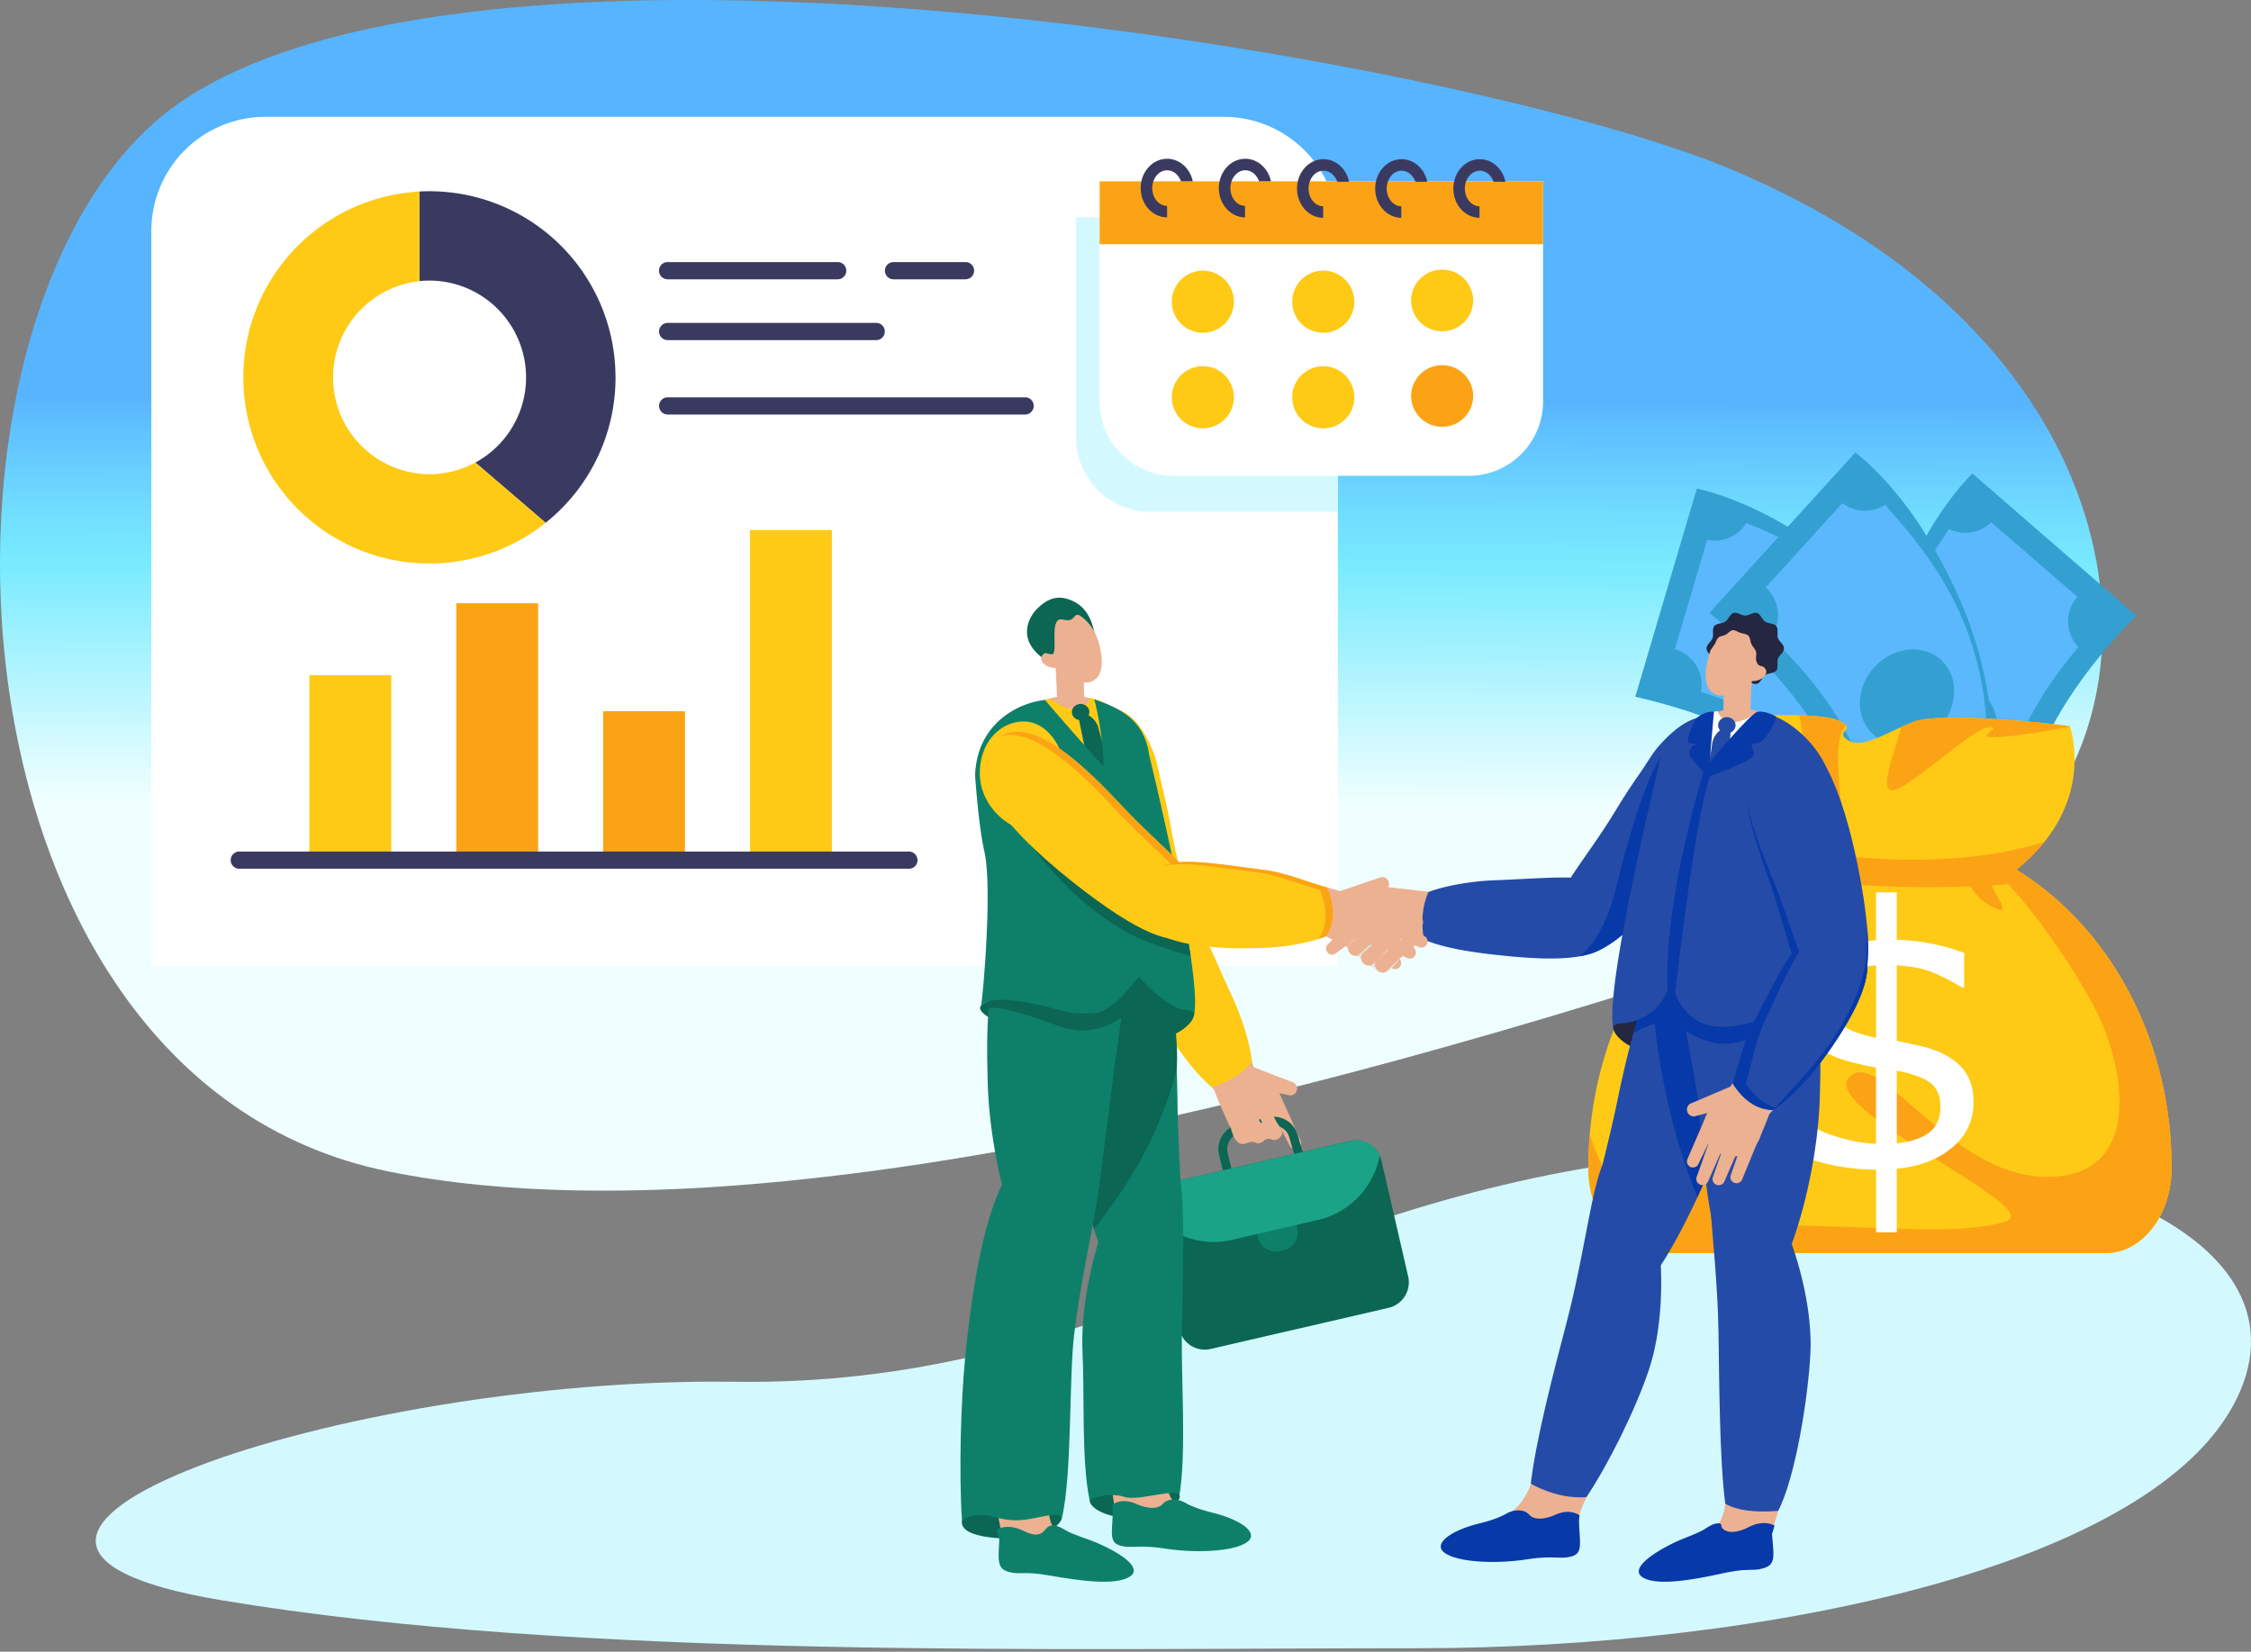 <svg width="635" height="466" fill="none" xmlns="http://www.w3.org/2000/svg"><rect width="100%" height="100%" fill="#808080" stroke="none"/><path fill-rule="evenodd" clip-rule="evenodd" d="M207.2 389.85c-110.62-1.5-245.53 44.83-144.7 61.64 100.82 16.82 237.6 13.54 337 13.54s208.64-23.31 231.52-70.52c22.4-46.23-52.28-79.39-160.1-68.18-107.83 11.22-160.1 64.92-263.73 63.52z" fill="#D3F9FF"/><path fill-rule="evenodd" clip-rule="evenodd" d="M487.74 47.53C414.14 16.84 141.87-30.93 52.24 27.9c-79.5 52.22-74.24 276 57.4 302.62 131.65 26.63 357.02-52.28 435.5-78.44 67.21-22.42 77.02-148.53-57.4-204.56z" fill="url(#paint0_linear)"/><path fill-rule="evenodd" clip-rule="evenodd" d="M556.4 133.58l46.23 40.12c-63.08 64.12-19.61 112.75-19.61 112.75-20.88-15.3-32.66-25.44-39.3-32.05-9.2-9.15-10.45-11.36-10.45-11.36-10.7-35.5-2.96-63.49 5.25-82.16 7.85-17.8 17.88-27.3 17.88-27.3z" fill="#33A0D1"/><path fill-rule="evenodd" clip-rule="evenodd" d="M549.83 149.26c-10.27 14.85-28.52 46.76-14.93 91.9 0 0-5 3.68 37.8 35.04 0 0-30.33-41.49 13.6-93.64a10.48 10.48 0 01-.32-14.1l.06-.05-24.32-21.07a10.45 10.45 0 01-11.89 1.92z" fill="#5BB8FD"/><path d="M560.8 213.14c4.52-5.21 3.37-13.6-2.56-18.75-5.94-5.14-14.4-5.09-18.92.12-4.52 5.21-3.37 13.6 2.56 18.75 5.93 5.14 14.4 5.09 18.92-.12z" fill="#33A0D1"/><path fill-rule="evenodd" clip-rule="evenodd" d="M478.67 137.85l-17.36 58.73c87.65 20 77.21 84.41 77.21 84.41 9.36-24.15 12.32-37.92 14.35-47.08 2.81-12.65 2.33-19.85 2.33-19.85-10.1-35.7-29.82-51.56-46.79-62.86-16.17-10.75-29.74-13.35-29.74-13.35z" fill="#33A0D1"/><path fill-rule="evenodd" clip-rule="evenodd" d="M492.64 147.52c16.64 6.97 46.92 20.71 59.76 66.08 0 0 3.5 9.1-10.5 53.96 0 0 3.02-52.06-62.06-72.31a10.47 10.47 0 00-7.3-12.06l-.07-.02 9.12-30.85c4.32.9 8.75-1.02 11.05-4.8z" fill="#5BB8FD"/><path d="M533.8 197.18c2.24-7.53-1.31-15.23-7.92-17.18-6.61-1.96-13.78 2.56-16 10.1-2.24 7.53 1.31 15.22 7.92 17.18 6.61 1.96 13.78-2.57 16-10.1z" fill="#33A0D1"/><path fill-rule="evenodd" clip-rule="evenodd" d="M523.4 127.65l-41.19 45.28c70.19 56.24 32.74 109.67 32.74 109.67 18.94-17.66 29.44-29.11 35.26-36.46 8.05-10.18 10.13-12.92 10.13-12.92 6.45-36.53-5.61-63-15.97-80.57-9.88-16.75-20.96-25-20.96-25z" fill="#33A0D1"/><path fill-rule="evenodd" clip-rule="evenodd" d="M531.77 142.44c11.95 13.54 35.2 39.2 27 85.64 0 0 3.04 5.16-35.77 41.35 0 0 26.23-43-23.53-89.61a10.48 10.48 0 00-1.32-14.04l-.05-.05 21.63-23.79c3.5 2.7 8.32 2.9 12.04.5z" fill="#5BB8FD"/><path d="M547.2 205.08c5.29-5.8 5.44-14.28.34-18.92-5.1-4.64-13.52-3.7-18.8 2.1-5.3 5.81-5.45 14.28-.35 18.93 5.1 4.64 13.52 3.7 18.81-2.1z" fill="#33A0D1"/><path fill-rule="evenodd" clip-rule="evenodd" d="M612.6 329.43v.25c-.02 13.2-8.35 23.85-18.52 23.85H466.6c-10.17 0-18.5-10.64-18.53-23.85v-.25c0-3.24.14-6.44.42-9.6 2.78-32.12 19.42-59.52 42.9-74.13a77.09 77.09 0 019.07-4.85 46.93 46.93 0 01-3.5-3c-9.31-8.8-15.55-21.47-15.28-35.34 0 0 14.76-1.02 25.86-.7 4.84.15 8.98.54 10.9 1.4 1.41.63 2.12 1.11 2.41 1.52 1.04 1.42-2.86 1.9.4 4.08 3.5 2.34 8.96-.94 15.16-3.72a53.47 53.47 0 013.74-1.54c7.7-2.8 40.6.7 43.76 1.4l.03.1c.48 1.42 5.27 16.88-7.2 32.45a49.58 49.58 0 01-7.95 7.86 73.35 73.35 0 015.05 3.36c23.27 16.8 38.76 46.66 38.76 80.71z" fill="#FECA16"/><path fill-rule="evenodd" clip-rule="evenodd" d="M568.79 245.38a73.35 73.35 0 015.04 3.35c-3 .35-7.08.75-12.08 1.05-14.9.89-29.86.66-44.73-.7-8.05-.71-16.64-1.8-25.61-3.39a76.78 76.78 0 019.07-4.84 46.53 46.53 0 01-3.49-3.01c2 .43 4.45.92 7.28 1.42 13.4 2.39 35.25 4.97 56.52 1.84 5.4-.78 10.75-1.98 15.96-3.6a50.82 50.82 0 01-7.96 7.88z" fill="#FCA315"/><path fill-rule="evenodd" clip-rule="evenodd" d="M612.6 329.43v.25c-.02 13.2-8.35 23.85-18.52 23.85H466.6c-10.17 0-18.5-10.64-18.53-23.85v-.25c0-3.24.14-6.44.42-9.6 3.9 13.35 10.71 20.9 19.19 20.39 11.43-.7 5.6-12.85 13.06-7.01 7.47 5.83 3.73 12.14 28.24 12.61 24.5.47 44.58 2.57 56.73-1.17 12.15-3.73-52.3-31.3-44.12-40.64 8.18-9.35 28.47 28.03 55.78 28.03 27.3 0 22.17-30.37 14-46.72-8.17-16.35-27.3-41.35-29.64-38.78-2.33 2.58 7 12.15 1.4 9.81s-8.17-7-8.17-9.57c0-1.22 7.63-2.27 15.77-3.03-.63.54-1.27 1.09-1.95 1.63a73.35 73.35 0 015.05 3.35c23.28 16.79 38.77 46.65 38.77 80.7z" fill="#FCA315"/><path fill-rule="evenodd" clip-rule="evenodd" d="M556.73 310.98c0 5.12-2 9.36-5.99 12.75-3.99 3.38-9.21 5.38-15.68 6.01v17.93h-5.83V330a61.2 61.2 0 01-12.27-1.27 47.5 47.5 0 01-9.95-3.14v-9.8h.8c1.08.73 2.2 1.4 3.36 2 1.51.83 3.08 1.55 4.7 2.16 1.96.7 3.97 1.28 6 1.76 2.41.56 4.88.89 7.35.97v-21.45c-1.32-.26-2.54-.52-3.66-.77-1.13-.24-2.16-.5-3.12-.77-5.37-1.35-9.23-3.39-11.57-6.1-2.34-2.73-3.51-6.09-3.51-10.07 0-4.88 1.92-9 5.76-12.38 3.84-3.37 9.2-5.33 16.1-5.88v-13.49h5.84v13.37c3.44.08 6.87.48 10.23 1.19 3 .59 5.95 1.43 8.8 2.53v9.71h-.69a62.38 62.38 0 00-7.74-4.03c-2.68-1.18-6.22-1.9-10.6-2.21v21.34c.97.16 2.05.38 3.21.67 1.16.28 2.16.5 3.02.67 4.91 1.06 8.71 2.87 11.4 5.44 2.69 2.56 4.03 6.08 4.04 10.53zm-27.5-18.17v-20.44c-3.53.26-6.5 1.23-8.9 2.9a7.99 7.99 0 00-3.61 6.95c0 3 .89 5.27 2.67 6.79 1.78 1.52 5.06 2.78 9.84 3.8zm18.15 19.47c0-3.1-.96-5.37-2.89-6.81-1.93-1.44-5.07-2.58-9.42-3.4v20.5c3.96-.4 7-1.4 9.12-3.02 2.13-1.62 3.2-4.04 3.2-7.28v.01z" fill="#fff"/><path fill-rule="evenodd" clip-rule="evenodd" d="M520.88 204.73l-.43.46c-6 6.23 4.43 42.05-2.8 41.12-6.53-.85-7.55-33.05-10.09-44.5 4.84.15 8.99.54 10.9 1.4 1.4.63 2.1 1.1 2.42 1.52zM583.95 205.06c-5.96 1.07-15.24 2.63-20.34 2.92-7.94.46 2.1-3.04-2.57-2.8-4.66.23-22.17 17.28-27.07 17.75-3.87.37-.04-9.44 2.44-17.84a53.47 53.47 0 013.74-1.54c7.7-2.8 40.6.7 43.76 1.4l.04.1z" fill="#FCA315"/><path fill-rule="evenodd" clip-rule="evenodd" d="M377.42 65.17v207.27H42.69V65.17A32.2 32.2 0 0174.9 32.96h270.3a32.2 32.2 0 0132.22 32.2z" fill="#fff"/><path fill-rule="evenodd" clip-rule="evenodd" d="M173.64 106.48a52.42 52.42 0 01-19.72 41.02l-19.82-17a27.32 27.32 0 00-15.77-51.2V54.03a52.5 52.5 0 0155.3 52.46z" fill="#3A3A60"/><path fill-rule="evenodd" clip-rule="evenodd" d="M121.12 133.79a27.31 27.31 0 01-2.8-54.46V54.04a52.51 52.51 0 1035.6 93.46l-19.82-17a27.21 27.21 0 01-12.98 3.29z" fill="#FECA16"/><path fill-rule="evenodd" clip-rule="evenodd" d="M289.18 116.95H188.35a2.43 2.43 0 010-4.86h100.83a2.43 2.43 0 110 4.86zM247.17 95.96h-58.82a2.43 2.43 0 110-4.86h58.82a2.43 2.43 0 110 4.86zM272.37 78.8h-20.31a2.43 2.43 0 110-4.86h20.3a2.43 2.43 0 110 4.86h.01zM236.31 78.8h-47.98a2.43 2.43 0 110-4.86h47.98a2.43 2.43 0 110 4.86z" fill="#3A3A60"/><path d="M110.38 190.5h-23.1v51.82h23.1v-51.81z" fill="#FECA16"/><path d="M151.81 170.2h-23.1v72.12h23.1V170.2zM193.25 200.66h-23.11v41.67h23.1v-41.67z" fill="#FCA315"/><path fill-rule="evenodd" clip-rule="evenodd" d="M377.42 65.17v79.24h-52.87a21 21 0 01-21.01-21.01V61.3h73.66c.15 1.29.22 2.57.22 3.87z" fill="#D3F9FF"/><path d="M234.68 149.54h-23.11v92.78h23.1v-92.78z" fill="#FECA16"/><path fill-rule="evenodd" clip-rule="evenodd" d="M256.39 245.1H67.66a2.43 2.43 0 110-4.85H256.4a2.43 2.43 0 010 4.86z" fill="#3A3A60"/><path fill-rule="evenodd" clip-rule="evenodd" d="M435.3 51.15v62.1c0 11.6-9.4 21-21 21h-83.1c-11.6 0-21.01-9.4-21.01-21v-62.1H435.3z" fill="#fff"/><path d="M435.3 51.16H310.2V68.9H435.3V51.16z" fill="#FCA315"/><path d="M338.9 93.87a8.76 8.76 0 100-17.5 8.76 8.76 0 000 17.5zM372.87 93.87a8.76 8.76 0 100-17.5 8.76 8.76 0 000 17.5zM415.58 85.18a8.76 8.76 0 10-17.51-.13 8.76 8.76 0 0017.5.13zM338.9 120.83a8.76 8.76 0 100-17.5 8.76 8.76 0 000 17.5zM372.87 120.83a8.76 8.76 0 100-17.5 8.76 8.76 0 000 17.5z" fill="#FECA16"/><path d="M415.58 112.14a8.76 8.76 0 10-17.51-.13 8.76 8.76 0 0017.5.13z" fill="#FCA315"/><path fill-rule="evenodd" clip-rule="evenodd" d="M329.25 58.1c-2.33 0-4.21-2.27-4.21-5.03 0-2.76 1.88-5.03 4.2-5.03 1.77 0 3.27 1.29 3.9 3.12h3.35c-.77-3.65-3.73-6.37-7.25-6.37-4.12 0-7.46 3.71-7.46 8.28 0 4.56 3.34 8.27 7.46 8.27V58.1zM351.22 58.1c-2.29-.06-4.13-2.29-4.13-5.03s1.88-5.03 4.2-5.03c1.77 0 3.27 1.29 3.9 3.12h3.35c-.78-3.65-3.73-6.37-7.25-6.37-4.12 0-7.46 3.71-7.46 8.28 0 4.56 3.3 8.22 7.38 8.27l.01-3.25zM373.27 58.21c-2.29-.05-4.13-2.26-4.13-5.02s1.88-5.03 4.2-5.03c1.77 0 3.27 1.3 3.9 3.12h3.35c-.78-3.65-3.73-6.37-7.26-6.37-4.1 0-7.45 3.71-7.45 8.28 0 4.56 3.3 8.23 7.38 8.27l.01-3.25zM395.32 58.21c-2.3-.05-4.13-2.26-4.13-5.02s1.88-5.03 4.2-5.03c1.77 0 3.27 1.3 3.9 3.12h3.35c-.78-3.65-3.73-6.37-7.26-6.37-4.11 0-7.45 3.71-7.45 8.28 0 4.56 3.3 8.23 7.38 8.27V58.2zM417.37 58.21c-2.3-.05-4.14-2.26-4.14-5.02s1.9-5.03 4.22-5.03c1.76 0 3.26 1.3 3.88 3.12h3.36c-.78-3.65-3.73-6.37-7.26-6.37-4.11 0-7.45 3.71-7.45 8.28 0 4.56 3.3 8.23 7.37 8.27l.02-3.25z" fill="#3A3A60"/><path fill-rule="evenodd" clip-rule="evenodd" d="M503.27 182.93c0 1.1-1.38 1.95-1.73 2.92-.34.98.2 2.52-.44 3.36-.65.83-2.26.65-3.14 1.26-.87.62-1.3 2.15-2.32 2.47-1.03.31-2.22-.75-3.3-.75-1.1 0-2.32 1.05-3.31.75-.98-.3-1.46-1.88-2.33-2.47-.86-.58-2.5-.44-3.14-1.26-.64-.83-.1-2.35-.44-3.36-.35-1-1.73-1.82-1.73-2.92 0-1.1 1.39-1.94 1.73-2.92.34-.97-.2-2.52.44-3.35.65-.84 2.27-.67 3.14-1.27.88-.6 1.3-2.15 2.33-2.46 1.02-.31 2.21.75 3.3.75 1.1 0 2.32-1.06 3.3-.75.99.3 1.47 1.88 2.33 2.46.86.59 2.5.44 3.15 1.27.64.82.09 2.34.43 3.35.36 1 1.73 1.83 1.73 2.92z" fill="#252640"/><path fill-rule="evenodd" clip-rule="evenodd" d="M475.97 244.24a213.73 213.73 0 01-7.88 9.27c-1 1.11-1.97 2.16-2.92 3.15-5.37 5.62-9.8 9.29-13.44 11.1-2 .99-3.75 1.43-5.28 1.31a5.6 5.6 0 01-2.87-1.02c-8.03-5.7-6.06-11.78-.47-20.44 3.41-5.28 8.17-11.51 12.83-19.22 2.33-3.85 4.54-7.21 6.59-10.11 1.91-2.7 3.57-5.7 5.29-7.65 8.7-9.92 15.12-10.02 20.75-6.02 7.88 5.64 3.54 19.5-12.6 39.63z" fill="#244BA8"/><path fill-rule="evenodd" clip-rule="evenodd" d="M420.75 268.01c-17.88-2.05-32.42-5-32.24-9.6.17-4.6 14.84-7.87 32.83-8.52 22.62-.82 32.72-3.74 34.22 10.1 1.12 10.34-13.55 10.47-34.8 8.02z" fill="#EBB191"/><path fill-rule="evenodd" clip-rule="evenodd" d="M455.04 289.1s6.8-6.52 16.48-4.45c9.66 2.08 13.94 5.2 21.5 3.12 7.58-2.07 19.44-3.7 22.26-.3 2.82 3.42-18.69 10.68-34.27 11.57-15.59.89-26.56-5.2-25.97-9.93z" fill="#252640"/><path d="M490 242.66a21.36 21.36 0 10.02-42.71 21.36 21.36 0 00-.02 42.71z" fill="#EBB191"/><path fill-rule="evenodd" clip-rule="evenodd" d="M496.16 286.16a37.43 37.43 0 01-.35 3.84c-.11.8-.24 1.62-.4 2.45-1.08 5.83-3.24 12.44-5.9 19.6a363.38 363.38 0 01-10.68 25.75c-6.59 14.14-13.4 25.51-18.35 27.96-23.87 11.76-9.6-29.13-4.43-54.2 1.44-7.05 3-13.9 4.73-20.06.38-1.33.76-2.63 1.15-3.9v-.04a125.64 125.64 0 011.45-4.37 68 68 0 012.41-5.9c2-4.3 4.21-7.6 6.77-9.47a8 8 0 016.76-1.55l1.09.25.83.21h.01c6.64 1.81 10.7 4.87 12.89 9a19.05 19.05 0 012.01 8.47c.04.65.04 1.3 0 1.96z" fill="#244BA8"/><path d="M488.86 284.25a16.8 16.8 0 100-33.59 16.8 16.8 0 000 33.6z" fill="#EBB191"/><path fill-rule="evenodd" clip-rule="evenodd" d="M510.05 228.81a103.77 103.77 0 00-7.25 15.66c-2.88 8.14 1.36 16.18 1.36 16.18L472.9 272.7s-8.34-32.1-4.01-54.77l41.16 10.87zM485.83 207.58l.99-23.55 7.63.32-.98 23.55-7.64-.32zM433.81 411.32c-3.26 18.24-11.56 16.65-19.16 20-4.28 1.88-9.63 3.88-6.11 6.48 3.89 2.87 11.7 2.54 20.01 1.13 8.32-1.4 10.5.51 13.87-.26 3.38-.77 2.88-3.07 2.52-8.15-.32-4.57 8.24-18.17 8.24-18.17l-19.37-1.03z" fill="#EBB191"/><path fill-rule="evenodd" clip-rule="evenodd" d="M512.36 284.71l-4 6.74c-3.17-.8-7.72-3.44-12.2-5.3a37.43 37.43 0 01-.35 3.85c-.88 6.44-3.26 13.87-6.3 22.03a349.95 349.95 0 01-10.7 25.76c-6.52-16.13-9.9-32.22-11.63-45.59-.71-5.5-1.14-10.53-1.39-14.92l-.1-1.86c2.31-7.2 4.63-14.82 4.2-17.43 7.26 1 23.28 2.48 32.57-2.05.36 1.43 1.47 3.17 1.8 3.99a65.18 65.18 0 018.1 24.78z" fill="#0739A8"/><path fill-rule="evenodd" clip-rule="evenodd" d="M384.15 269.52a8.24 8.24 0 0011.64.16c3.25-3.17 17.64-12.93 11.4-17.27-3.73-2.6-19.62 2.3-22.87 5.46a8.24 8.24 0 00-.17 11.65z" fill="#EBB191"/><path fill-rule="evenodd" clip-rule="evenodd" d="M376.86 268.96l17.36-13.13-5.94-2.67-13.62 13.2a1.69 1.69 0 00-.16 2.4c.6.69 1.65.78 2.36.2z" fill="#EBB191"/><path fill-rule="evenodd" clip-rule="evenodd" d="M384.88 253.22l11.03 3.78 10.61-4.98-20.07-2.33a1.94 1.94 0 00-2.6 2.46c.19.47.56.86 1.03 1.07zM382.4 264.67c-2.92 1.67-2.37 2.7-1.68 3.6.68.88 1.94.6 3.24 1.97 1.3 1.37 2.12 1.64 3.3 2.09 1.18.45 2.75 4.98 8.08-2.98l-12.94-4.68z" fill="#EBB191"/><path fill-rule="evenodd" clip-rule="evenodd" d="M387.8 260.49l-7.03 5.52c-1.1.87-.46 2.89 1.06 3.33.52.18 1.1.06 1.5-.28l6.67-5.96c.58-.52.55-1.5-.06-2.2-.6-.7-1.55-.88-2.15-.41zM391.53 262.49l-6.92 5.93a2.02 2.02 0 00-.06 2.9 2.05 2.05 0 002.95.18l6.4-6.48c.61-.67.58-1.7-.08-2.34-.6-.66-1.6-.75-2.29-.2z" fill="#EBB191"/><path fill-rule="evenodd" clip-rule="evenodd" d="M395.56 264.36l-6.98 5.91c-.84.73-.8 2.1.09 2.96.83.8 2.06.85 2.8.13l6.45-6.49c.6-.67.55-1.7-.1-2.3a1.67 1.67 0 00-2.26-.21z" fill="#D3E9D8"/><path fill-rule="evenodd" clip-rule="evenodd" d="M513.37 309.22c-.67 25.6-10.96 56.42-17.69 56.22-5.7-.16-11.12-5.21-14.55-32.72a350.49 350.49 0 01-1.64-17.18c-.65-9.02-2.64-17.32-3.9-24.62-1.47-8.6-1.96-15.83 1.86-21.25a15.35 15.35 0 012.96-3.13 24.01 24.01 0 016.48-3.64c16.74-6.53 23.1 4.4 25.4 18.48.36 2.19.62 4.45.8 6.73.62 7.41.44 15.05.28 21.11z" fill="#244BA8"/><path fill-rule="evenodd" clip-rule="evenodd" d="M486.68 187.5l-.44 10.63c3-.54 6.33-2.38 7.78-3.28l.28-6.54-6.52-.76-1.1-.05z" fill="#EBB191"/><path fill-rule="evenodd" clip-rule="evenodd" d="M456.57 258.7c.02 4.34-1.71 7.23-4.84 9.06-1.66.97-3.7 1.62-6.1 2.05-6.23 1.12-14.83.6-24.9-.55-7.13-.82-14.2-2.07-19.03-4.17l-.08-.44a27.04 27.04 0 01-.24-6.88 20.25 20.25 0 011.08-4.83c0-.05.03-.1.05-.16.14-.37.3-.73.46-1.1 4.08-1.62 11.7-3.07 18.5-3.32 8.8-.33 16.06-.93 21.65-.74 4.45.14 7.85.81 10.11 2.53 2.19 1.69 3.32 4.36 3.34 8.55z" fill="#244BA8"/><path fill-rule="evenodd" clip-rule="evenodd" d="M487.22 413.93c.22 18.31-3.05 17.35-10.65 20.69-4.28 1.88-14.31 7.09-10.8 9.67 3.92 2.88 10.31.48 18.63-.92 8.32-1.4 9.32-1.54 12.7-2.3 3.38-.77 1.02-3.3 2.52-8.16 4.21-13.71 5.48-18.17 5.48-18.17l-17.88-.8z" fill="#EBB191"/><path fill-rule="evenodd" clip-rule="evenodd" d="M456.14 325.06c-6.45-1.08-7.34 22.04-14.43 48.94-3.37 12.8-8.45 32.22-9.88 44.61 3.21 1.78 9.11 4.28 15.7 3.78 6.18-9.23 13.78-24.5 17.62-35.93 7.28-21.67 2.59-59.45-9.01-61.4zM486.7 424.27c3.17 1.8 8.07 2.57 14.91 2 4.83-9.2 8.46-31.83 9.1-44.4 1.17-22.81-13.55-57.94-25.24-56.68-6.5.7-1.13 23.18-.68 51 .19 12.16.27 36.07 1.91 48.08z" fill="#244BA8"/><path fill-rule="evenodd" clip-rule="evenodd" d="M445.59 427.5c-2.52-1.48-4.9-.98-6.8-.14-2.12.95-5.74 1.94-7.46-.06a3.66 3.66 0 00-2.5-1.13 6.47 6.47 0 00-3.84.86c-2.17 1.24-4.75 2.06-7.84 2.83-8.06 2-13.13 5.83-9.54 8.31 4 2.75 14.8 3.06 23.14 1.78 7.71-1.18 9.19.07 12.54-.82 3.35-.87 2.3-3.78 2.15-10 .01-.55.06-1.1.15-1.64zM500.56 430.4c-2.6-1.3-5.36-.53-7.2.42-2.04 1.08-5.6 2.3-7.45.4-.63-.65.04-1.38-1-1.43-1.35-.06-2.67.75-3.79 1.48-2.08 1.37-6.04 2.62-8.9 4-6.6 3.2-12.5 7.54-8.76 9.8 4.16 2.5 14.4.6 22.64-1.2 7.63-1.65 8.27-.4 11.56-1.48 3.28-1.08 2.75-3.28 2.22-9.49 0-.2.63-1.9.68-2.5z" fill="#0739A8"/><path fill-rule="evenodd" clip-rule="evenodd" d="M495.88 200.78c-7.48 5.52-10.41 2.09-11.44-.16-9.05 2.04-15.72 10.7-15.8 20.52-.1 11.8-1.98 35 9.81 35.1 11.8.08 32.82-22.96 32.92-34.76a21.36 21.36 0 00-15.49-20.7z" fill="#fff"/><path fill-rule="evenodd" clip-rule="evenodd" d="M513.11 288.13c-2.9-.42-9.15 1.29-17.7 4.32l-1.65.59c-8.65 3.12-13.94.32-18.15-2.12-.9-.52-1.73-1.01-2.54-1.44-4.13-2.17-8.43-.16-12.29 2.02.38-1.33.76-2.62 1.15-3.88v-.05c.46-1.48.94-2.92 1.43-4.3l.02-.06a69.09 69.09 0 012.41-5.91c2-4.3 4.21-7.6 6.77-9.46l4.9 1.83c5.24 1.95 11.2 4.15 16.68 6.07 7.08 2.5 13.32 4.54 16.08 5.06.7.13 1.4.33 2.08.59.37 2.18.63 4.44.81 6.74zM470.18 211.41l-5 45.25c-5.37 5.63-9.81 9.3-13.44 11.1-1.66.97-3.7 1.62-6.1 2.05.29-.22 6.75-4.9 10.09-18.7 2.83-11.79 9.17-34.82 14.45-39.7z" fill="#0739A8"/><path d="M487.14 206.91c1.37 0 2.47-1.02 2.47-2.29 0-1.26-1.1-2.29-2.47-2.29s-2.47 1.03-2.47 2.3c0 1.26 1.1 2.28 2.47 2.28z" fill="#244BA8"/><path fill-rule="evenodd" clip-rule="evenodd" d="M486.36 205.35a5.89 5.89 0 00-3.38 4.59c-.24 2.41-4.1 22.55-1.45 28.7 2.65 6.16 4.47-7 4.95-12.06.48-5.07 1.8-20.98 1.8-20.98l-1.92-.25z" fill="#244BA8"/><path fill-rule="evenodd" clip-rule="evenodd" d="M515.28 287.48c-2.82-3.41-14.61-.85-22.17 1.22a24.9 24.9 0 01-10.97.66c-5.83-1.6-8.45-6.1-9.6-9.17-.37-1-.64-2-.8-3.05-.44.77-.87 1.55-1.28 2.33l-.97 1.79a14.25 14.25 0 01-12.29 7.44c-.8.05-1.56.37-2.16.9-2.19-11.79 12.72-72.82 12.72-72.82 1.34-9.8 8.06-13.29 15.54-15.76-1.68 5.83-.79 10.72-.68 14.26 0 0 6.94-5.15 14.58-14.08 8.1.9 19.33 12 19.25 21.31 0 .15-4.36 7.6-6.85 10.63-6.78 8.37 5.26 53.29 5.68 54.34z" fill="#244BA8"/><path fill-rule="evenodd" clip-rule="evenodd" d="M497.05 186.74c-1.73 5.61-8.96 10.51-12.64 9.38-3.69-1.13-3.95-5.98-2.23-11.58 1.72-5.61 6.49-9.18 10.17-8.05 3.69 1.13 6.43 4.65 4.7 10.25z" fill="#EBB191"/><path d="M495.67 192.01c1.7-.43 2.85-1.71 2.56-2.85-.3-1.15-1.91-1.72-3.62-1.28-1.7.44-2.85 1.72-2.56 2.86.3 1.14 1.92 1.71 3.62 1.27z" fill="#EBB191"/><path fill-rule="evenodd" clip-rule="evenodd" d="M483.68 216.6c-3.85 2.7-9.63 50.62-11.13 63.58-.9-1.55-.88-2.49-.88-2.49-.43.77-.4 1.25-1.2 1.76-1.42-25.08 10.4-62.72 10.4-62.72l2.8-.13z" fill="#0739A8"/><path fill-rule="evenodd" clip-rule="evenodd" d="M478.05 314.97l11.27-2.99.9-6.3-12.82 5.47a1.94 1.94 0 00.65 3.82z" fill="#EBB191"/><path fill-rule="evenodd" clip-rule="evenodd" d="M526.34 274.9a10.77 10.77 0 01-2.1 4.73l-.06.07a5.18 5.18 0 01-2.57 1.6c-3.5.85-6.19.7-8.34-.33-5.27-2.51-7.37-10.2-10.47-20.77-1.2-4.08-2.55-8.6-4.3-13.42-10.18-28.11-7.39-37.7 1.98-40.31 9.78-2.73 18.18 10.67 23.7 38.37 2.31 11.55 3.15 20.25 2.69 26.27a25.26 25.26 0 01-.53 3.8z" fill="#244BA8"/><path fill-rule="evenodd" clip-rule="evenodd" d="M511.44 298.97c-10.7 14.48-20.5 25.6-24.4 23.15-3.9-2.44.57-16.77 8.97-32.7 10.56-20 13.07-30.21 25.82-24.62 9.53 4.2 2.32 16.97-10.39 34.17z" fill="#EBB191"/><path fill-rule="evenodd" clip-rule="evenodd" d="M485.93 325.79c4.26 1.57 9-.6 10.57-4.87 1.58-4.26 8.44-17.99.94-19.21-4.49-.74-14.8 9.25-16.38 13.51a8.22 8.22 0 004.87 10.56z" fill="#EBB191"/><path fill-rule="evenodd" clip-rule="evenodd" d="M491.43 332.82l5.72-13.95-5.03 1.62-3.9 11.11a1.72 1.72 0 003.21 1.22zM486.42 333.36l4.8-10.99-4.06-1.65-3.96 11.38a1.73 1.73 0 003.22 1.26z" fill="#EBB191"/><path fill-rule="evenodd" clip-rule="evenodd" d="M481.87 333.27l5.04-11.46-4.16-1.38-4.1 11.56a1.73 1.73 0 003.22 1.28z" fill="#EBB191"/><path fill-rule="evenodd" clip-rule="evenodd" d="M479.11 328.43l5.49-11.44-3.72-1.21-4.86 11.24a1.7 1.7 0 00.88 2.24c.84.36 1.82-.01 2.21-.83z" fill="#EBB191"/><path fill-rule="evenodd" clip-rule="evenodd" d="M526.2 269.04l.04.08c.15.44.28.88.36 1.34 1.25 6.44-3.54 16.7-13.25 29.67-3.98 5.32-8.87 10.17-13.14 13.01h-.42c-5.84-.15-9.61-5.19-11.1-7.62 1.8-4.84 3.2-11.77 6.21-17.5l4.38-8.38c7.13-13.57 11.14-19.57 21.07-15.76l1.19.49c.46.2.92.43 1.35.7 1.52.91 2.69 2.3 3.31 3.97z" fill="#244BA8"/><path fill-rule="evenodd" clip-rule="evenodd" d="M526.62 260.61a52.83 52.83 0 01-.14 7.26c.25 6.48-3.3 17.32-12.22 29.24-3.37 4.5-11.19 12.85-13.44 15.33-4.17-1.21-7.05-4.76-8.34-6.68 1.56-4.91 2.63-11.92 5.37-17.78 1.47-3.12 2.77-5.98 3.98-8.57 2.09-4.46 3.9-8.1 5.7-10.92-1-2.58-1.99-5.49-3.08-8.66a217.9 217.9 0 00-4.92-13.21c-3.63-8.73-5.88-15.67-6.97-21.17.83 5.51 2.76 12.51 5.94 21.33 1.75 4.82 3.1 9.33 4.3 13.42.95 3.23 1.8 6.16 2.67 8.8-1.94 2.71-3.91 6.28-6.2 10.64-1.33 2.54-2.77 5.33-4.38 8.39-3.02 5.72-4.4 12.66-6.2 17.5 1.48 2.43 5.24 7.45 11.1 7.61h.42l.65-.46c4.1-2.89 8.69-7.5 12.47-12.56 8.93-11.92 13.68-21.55 13.44-28.02l.08-1c.22-3.5.14-7-.23-10.49zM483.5 200.86s-2.2-.57-5.16 1.94c0 0-2.97 5.94-2.07 6.68.88.75 3.26 0 1.78.75-1.49.74-1.95 2.22-1.04 3.56.9 1.33 4.9 5.33 4.9 5.33l1.58-18.26z" fill="#0739A8"/><path fill-rule="evenodd" clip-rule="evenodd" d="M481.6 215.86s12.39-14.87 14.27-15.08c1.87-.2 4.26.84 5 1.3.74.46-2.52 6.67-4.6 7.41-2.08.74-1.78-.15-2.08.74-.3.9.9 1.34.45 2.97-.45 1.63-12.76 5.93-12.76 5.93l-.28-3.27z" fill="#0739A8"/><path fill-rule="evenodd" clip-rule="evenodd" d="M482.09 183.24c1.1-.11.71-.36 1.52-1.35.43-.51.53-1.47 1.13-2 .53-.48 1.46-.48 2.12-.84.65-.36 1.17-1.14 1.91-1.24.75-.1 1.39.49 2.15.73.83.26 1.77.26 2.31.84s.5 1.6.83 2.34c.33.75 1.1 1.35 1.3 2.12.23.85-.13 1.81.05 2.5.32 1.17.86 1.62 1.48 1.48.51-.1 1.24-.1 1.58-.68.26-.45-.05-1.21.1-1.83.13-.54.78-1.03.82-1.61.05-.6-.5-1.18-.55-1.74-.04-.63.4-1.3.25-1.81-.18-.58-1.02-.94-1.51-1.54-.42-.5-.52-1.4-1.07-1.85-.56-.46-1.44-.39-2.03-.72-.6-.34-1.06-1.16-1.7-1.35-.73-.22-1.46.26-2.08.36-.69.13-1.69-.04-2.51.47-.65.4-1.02 1.37-1.69 1.97-.61.54-1.61.78-2.15 1.44-.54.67-.57 1.67-.98 2.4-.42.73-1.06 1.11-1.28 1.9z" fill="#252640"/><path fill-rule="evenodd" clip-rule="evenodd" d="M306.1 241.74a216.94 216.94 0 005.6 15.47c3 7.18 5.81 12.2 8.54 15.2 1.5 1.64 2.98 2.68 4.44 3.12 1 .31 2.05.33 3.04.08 9.55-2.43 9.9-8.8 7.78-18.9-1.3-6.16-3.48-13.69-5.06-22.55-.78-4.43-1.62-8.36-2.5-11.81-.81-3.2-1.3-6.6-2.18-9.04-4.54-12.4-10.5-14.8-17.17-13.08-9.36 2.43-10.3 16.94-2.48 41.51z" fill="#FECA16"/><path fill-rule="evenodd" clip-rule="evenodd" d="M330.58 291.07c9.93 15 19.15 26.62 23.16 24.38 4.02-2.24.29-16.79-7.28-33.12-9.5-20.53-11.49-30.85-24.5-25.9-9.7 3.7-3.17 16.8 8.63 34.64z" fill="#EBB191"/><path fill-rule="evenodd" clip-rule="evenodd" d="M356.93 320.86a8.24 8.24 0 01-10.71-4.54c-1.71-4.21-9-17.7-1.56-19.17 4.45-.9 15.08 8.74 16.8 12.95a8.24 8.24 0 01-4.53 10.76z" fill="#EBB191"/><path fill-rule="evenodd" clip-rule="evenodd" d="M363.83 323.26L358 312.01l1.98-5.68 6.9 15.42a1.7 1.7 0 01-.8 2.27c-.83.4-1.83.07-2.25-.76z" fill="#EBB191"/><path fill-rule="evenodd" clip-rule="evenodd" d="M363.79 309.06l-11.36-2.62-1.11-6.27 13 5.05a1.94 1.94 0 01-.53 3.84z" fill="#EBB191"/><path fill-rule="evenodd" clip-rule="evenodd" d="M346.91 334.31c-.57 0-1.07-.38-1.2-.94l-1.8-7.46a7.1 7.1 0 015.27-8.62l8.37-2.02a7.12 7.12 0 018.55 5l2.16 7.58c.15.64-.23 1.3-.86 1.48-.63.18-1.3-.17-1.51-.8l-2.16-7.6a4.66 4.66 0 00-5.6-3.26l-8.37 2.02a4.67 4.67 0 00-3.44 5.65l1.8 7.46a1.27 1.27 0 01-.91 1.5l-.3.01z" fill="#0B6654"/><path fill-rule="evenodd" clip-rule="evenodd" d="M389.7 327.44l7.54 32.7a7.4 7.4 0 01-5.5 8.84l-50.2 11.61a7.37 7.37 0 01-8.84-5.51l-7.56-32.7a7.4 7.4 0 015.5-8.85l50.21-11.61a7.37 7.37 0 018.84 5.52z" fill="#0B6654"/><path fill-rule="evenodd" clip-rule="evenodd" d="M358.44 343.08l1.6-.37a5.12 5.12 0 012.3 9.97l-1.6.36a5.12 5.12 0 01-2.3-9.96z" fill="#0E8069"/><path fill-rule="evenodd" clip-rule="evenodd" d="M389.23 325.86a22.94 22.94 0 01-17.4 18.33l-24.32 5.62a22.9 22.9 0 01-22.19-7l-.1-.45a7.37 7.37 0 015.5-8.84l4.72-1.1 45.5-10.52a7.38 7.38 0 018.29 3.96z" fill="#1AA387"/><path fill-rule="evenodd" clip-rule="evenodd" d="M322.66 254.94c-3.9 1.94-5.67 4.8-5.88 8.42-.1 1.92.23 4.04.94 6.36 1.83 6.07 6.19 13.49 11.78 21.94 3.95 6 8.27 11.73 12.32 15.07l.43-.13a27.26 27.26 0 006.24-2.9 19.68 19.68 0 003.81-3.15l.12-.12c.26-.3.52-.6.76-.91-.41-4.36-2.55-11.82-5.42-18-3.7-7.98-6.43-14.72-9.13-19.61-2.15-3.9-4.28-6.63-6.84-7.87-2.5-1.19-5.39-.98-9.13.9z" fill="#FECA16"/><path fill-rule="evenodd" clip-rule="evenodd" d="M360.47 317.1c2 2.7 1.08 3.44.1 3.97-.98.54-2.03-.23-3.77.5-1.74.74-2.59.65-3.84.6-1.26-.05-4.52 3.45-6.2-5.98l13.71.92z" fill="#EBB191"/><path fill-rule="evenodd" clip-rule="evenodd" d="M357.23 311.12l4.21 7.89c.65 1.24-.74 2.82-2.32 2.62a1.56 1.56 0 01-1.26-.86l-3.7-8.14c-.32-.7.1-1.6.94-1.99.82-.4 1.77-.19 2.13.48zM353 311.45l3.94 8.22a2.03 2.03 0 01-1.1 2.67 2.02 2.02 0 01-2.76-1.01l-3.26-8.51c-.29-.87.16-1.8 1.01-2.12.8-.36 1.75-.03 2.17.75z" fill="#EBB191"/><path fill-rule="evenodd" clip-rule="evenodd" d="M348.56 311.55l4.01 8.22c.49 1-.1 2.23-1.26 2.67-1.07.4-2.22-.05-2.6-1l-3.32-8.52a1.66 1.66 0 011.03-2.07 1.67 1.67 0 012.14.7z" fill="#EBB191"/><path fill-rule="evenodd" clip-rule="evenodd" d="M307.46 423.81c-.13-.4-.08-.85.13-1.23.21-.37.58-.63 1-.72 1.73-.37 5.57-1.05 8.58-.38 4 .89 14.53-2.08 15.56.3 1.04 2.37-7.56 7.41-15.4 6.53-5.9-.66-9.19-2.66-9.87-4.5z" fill="#0B6654"/><path fill-rule="evenodd" clip-rule="evenodd" d="M330.85 409c-6 20.02 6.24 15.94 13.83 19.29 4.28 1.88 9.62 3.88 6.11 6.48-3.89 2.87-11.69 2.54-20 1.13-8.31-1.4-10.48.51-13.85-.26-3.37-.77-2.88-3.07-2.52-8.15.32-4.57-3.15-17.72-3.15-17.72l19.58-.77z" fill="#EBB191"/><path fill-rule="evenodd" clip-rule="evenodd" d="M336.9 285.39s-6.8-6.52-16.45-4.45c-9.65 2.07-13.93 5.19-21.49 3.11-7.56-2.07-19.42-3.7-22.23-.3-2.81 3.42 18.67 10.69 34.23 11.58 15.56.89 26.53-5.2 25.94-9.94z" fill="#0B6654"/><path d="M301.97 238.95a21.35 21.35 0 10-.01-42.7 21.35 21.35 0 00.01 42.7z" fill="#EBB191"/><path fill-rule="evenodd" clip-rule="evenodd" d="M333.4 375.97c.48-27.83 1.62-51.35-4.89-52.06-11.68-1.26-24.26 34.8-23.13 57.62.6 12.04-.36 30.5 2 41.78.01-.66 5.79-2.32 9.71-1 3.93 1.33 14.3-2.51 15.64-.51 1.99-12.33.45-32.59.67-45.83z" fill="#0E8069"/><path fill-rule="evenodd" clip-rule="evenodd" d="M317.53 364.4c-3.01-2.3-6.09-8.88-8.94-17.67-1.3-4.03-2.56-8.51-3.74-13.28l-.19-.74a330.67 330.67 0 01-5.38-26.58c-1.25-7.52-2.1-14.42-2.06-20.37 0-.84.03-1.66.08-2.47a38.98 38.98 0 01.75-5.74c.7-3.1 1.84-5.78 3.59-7.95 2.91-3.62 7.49-5.86 14.34-6.37h.02a34.7 34.7 0 011.96-.1 8 8 0 016.34 2.82c2.14 2.32 3.7 5.98 4.84 10.58.23.9.44 1.84.65 2.82.22 1.1.42 2.27.6 3.44v.07c.22 1.45.4 2.95.58 4.5v.04l.19 1.79.2 2.24c.27 3.21.45 6.57.58 10.05.13 3.48.2 6.98.24 10.56.3 25.6 6.52 68.45-14.65 52.36zM313.78 424.46c2.52-1.47 4.9-.97 6.8-.13 2.12.94 5.73 1.94 7.45-.06a3.68 3.68 0 012.5-1.14 6.47 6.47 0 013.84.87c2.17 1.23 4.75 2.05 7.83 2.82 8.05 2 13.13 5.83 9.53 8.31-4 2.76-14.8 3.06-23.12 1.78-7.71-1.18-9.18.06-12.53-.82-3.34-.87-2.3-3.78-2.14-10.01-.03-.54-.07-1.08-.16-1.62z" fill="#0E8069"/><path d="M303.12 280.54a16.79 16.79 0 100-33.58 16.79 16.79 0 000 33.58z" fill="#EBB191"/><path fill-rule="evenodd" clip-rule="evenodd" d="M281.95 225.1a103.75 103.75 0 017.24 15.66c2.88 8.13-1.35 16.17-1.35 16.17L319.06 269s8.34-32.09 4-54.77l-41.11 10.87z" fill="#EBB191"/><path fill-rule="evenodd" clip-rule="evenodd" d="M331.96 301.47c-5.76 23.86-20.22 41.18-23.36 45.26-1.3-4.03-2.56-8.51-3.75-13.28l-.18-.74a330.67 330.67 0 01-5.38-26.58c-1.25-7.52-2.1-14.42-2.06-20.37 0-.84.03-1.66.08-2.47a38.68 38.68 0 01.75-5.74c.69-3.1 1.83-5.78 3.59-7.95 2.9-3.62 7.49-5.86 14.34-6.37h.02a35 35 0 011.97-.1 8 8 0 016.34 2.82c2.13 2.32 3.7 5.98 4.83 10.58.23.9 3.51 14 2.8 24.94z" fill="#0B6654"/><path fill-rule="evenodd" clip-rule="evenodd" d="M297.51 180.63l7.64-.32 1 23.56-7.65.32-.99-23.56z" fill="#EBB191"/><path fill-rule="evenodd" clip-rule="evenodd" d="M271.38 428.91s3.26-3.85 8.3-2.52c5.04 1.34 7.42 2.08 11.86 1.19 4.44-.9 8.15-.9 8 .74-.14 1.63-4.74 5.63-11.56 5.78-6.81.15-17.5-.44-16.6-5.19z" fill="#0B6654"/><path fill-rule="evenodd" clip-rule="evenodd" d="M278.64 305.5c.67 25.6 10.94 56.43 17.66 56.24 5.7-.18 11.12-5.22 14.53-32.74.62-4.96 4.28-34.5 5.54-41.8 1.47-8.6 1.96-15.83-1.86-21.26a15.34 15.34 0 00-2.96-3.13 23.98 23.98 0 00-6.48-3.63c-16.72-6.53-23.07 4.4-25.37 18.47a82.16 82.16 0 00-.8 6.74c-.6 7.42-.43 15.06-.26 21.11z" fill="#0E8069"/><path fill-rule="evenodd" clip-rule="evenodd" d="M305.3 183.79l.44 10.62c-3-.54-6.31-2.39-7.77-3.28l-.27-6.54 6.51-.76 1.09-.04zM296.63 413.9c-2.14 18.2-.46 17.8 8.4 21.7 4.28 1.87 13.8 5.23 10.04 7.45-4.18 2.45-10.61 2.71-18.72.44-8.13-2.27-9.1-2.51-12.37-3.64-3.27-1.12-.61-2.92-1.59-7.93a975.93 975.93 0 01-3.6-19.09l17.84 1.07z" fill="#EBB191"/><path fill-rule="evenodd" clip-rule="evenodd" d="M307.68 325.83c-11.48-2.47-28.3-15.04-35.41 57.25-1.23 12.53-1.78 32.48-.9 45.83 0 0 3.2-2.45 8.23-1.11 5.04 1.33 7.56 1.45 12.01.55 4.45-.9 8.08-1.67 7.93-.04 2.9-11.76 2-39.61 3.46-51.69 3.37-27.61 11.07-49.4 4.68-50.79zM281.14 431.58c2.54-1.4 5.33-.73 7.2.16 2.09.99 4.47 2.1 6.23.14.6-.66 1.13-1.4 2.17-1.49 1.34-.11 2.69.65 3.83 1.33 2.14 1.3 6.13 2.39 9.05 3.65 6.71 2.92 12.77 7.04 9.12 9.44-4.05 2.66-14.35 1.16-22.65-.3-7.68-1.36-8.27-.08-11.59-1.04-3.32-.95-2.88-3.17-2.6-9.4 0-.2-.69-1.9-.76-2.49z" fill="#0E8069"/><path fill-rule="evenodd" clip-rule="evenodd" d="M296.1 197.06c7.48 5.51 10.4 2.1 11.43-.16 9.05 2.03 15.7 10.69 15.78 20.52.1 11.8-.84 39.72-12.63 39.82-11.79.09-35.5-26.66-35.58-38.44-.09-9.82 12-19.17 21-21.74z" fill="#FECA16"/><path fill-rule="evenodd" clip-rule="evenodd" d="M278.89 284.4c2.89-.4 9.15 1.3 17.68 4.33.54.2 1.08.4 1.65.59 8.63 3.12 13.93.32 18.14-2.12.88-.52 1.72-1.01 2.53-1.44 4.12-2.16 8.42-.15 12.28 2.03-.38-1.33-.76-2.63-1.16-3.9v-.02c-.46-1.48-.94-2.92-1.43-4.3l-.02-.07a68.67 68.67 0 00-2.4-5.91c-2-4.3-4.22-7.6-6.77-9.47l-4.88 1.84c-5.25 1.94-11.21 4.14-16.67 6.07-7.08 2.5-13.31 4.53-16.07 5.06-.7.12-1.4.32-2.07.58a77.83 77.83 0 00-.81 6.74z" fill="#0B6654"/><path d="M304.84 203.19c1.37 0 2.47-1.03 2.47-2.3 0-1.26-1.1-2.28-2.47-2.28s-2.47 1.02-2.47 2.29c0 1.26 1.1 2.29 2.47 2.29z" fill="#0B6654"/><path fill-rule="evenodd" clip-rule="evenodd" d="M306.03 201.36a5.89 5.89 0 013.88 4.16c.53 2.37 6.69 21.93 4.77 28.34-1.91 6.42-5.25-6.43-6.3-11.4-1.07-4.98-4.24-20.64-4.24-20.64l1.89-.46z" fill="#0B6654"/><path fill-rule="evenodd" clip-rule="evenodd" d="M335.87 269.7c-.86-5.87-2.09-12.62-3.43-19.36-3.7-18.66-8.25-37.27-8.25-37.27-1.34-9.8-8.05-13.29-15.53-15.76 1.68 5.81 2.74 15.41 2.63 18.97 0 0-8.89-9.86-16.52-18.8-8.1.89-19.28 7.08-19.68 21.3 0 .15.84 13.59 2.62 21.6 2.33 10.5-.57 42.32-.97 43.37 2.8-3.41 14.6-.86 22.15 1.22a24.74 24.74 0 0010.95.66c5.83-1.59 11.25-10.66 11.66-9.9.33.6 8.1 9.14 13.24 9.24.8.04 1.57.36 2.16.9.55-2.92.05-8.86-1.03-16.17zm-44.94-35.36c-6.52 0-14.53-7.23-14.53-16.15 0-8.92 5.89-14.63 12.4-14.63 6.52 0 11.8 7.23 11.8 16.14s-3.15 14.64-9.68 14.64z" fill="#0E8069"/><path fill-rule="evenodd" clip-rule="evenodd" d="M308.78 178.73c-.52-2.23-1.5-7.18-6.37-9.27-3.63-1.57-6.5-.96-9.78 2.22-2.23 2.15-6.3 8.83 2.37 14.6l13.78-7.55z" fill="#0B6654"/><path fill-rule="evenodd" clip-rule="evenodd" d="M294.93 183.02c1.72 5.6 8.96 10.51 12.64 9.38 3.68-1.14 3.94-5.98 2.22-11.59-1.73-5.6-6.48-9.18-10.17-8.05-3.68 1.13-6.4 4.65-4.69 10.26z" fill="#EBB191"/><path d="M299.92 187c.29-1.15-.85-2.43-2.55-2.86-1.7-.44-3.32.13-3.61 1.28-.3 1.14.85 2.42 2.55 2.85 1.7.44 3.31-.13 3.6-1.27z" fill="#EBB191"/><path fill-rule="evenodd" clip-rule="evenodd" d="M335.87 269.7a129.3 129.3 0 01-11.56-3.75c-16.44-6.14-29.06-21.43-35.5-30.1-6.45-8.67-3.13-14.12-3.13-14.12l46.76 28.62a381.83 381.83 0 013.43 19.35z" fill="#0B6654"/><path fill-rule="evenodd" clip-rule="evenodd" d="M390.92 251.02l-10.38 5.28-4.87-4.1 13.21-4.47c.9-.57 2.1-.29 2.67.62.56.9.28 2.1-.63 2.67z" fill="#EBB191"/><path fill-rule="evenodd" clip-rule="evenodd" d="M302.56 248.8c18.6 14.79 29.6 18.96 33.59 14.36 10.36-11.97-3.97-18.9-20.15-36.3-20.35-21.9-30.16-23.8-36.74-16.66-6.9 7.45 1.19 21.03 23.3 38.6z" fill="#FECA16"/><path fill-rule="evenodd" clip-rule="evenodd" d="M355.98 265.26c17.97-.45 32.71-2.1 32.94-6.7.22-4.6-14.07-9.16-31.91-11.42-22.44-2.84-32.23-6.64-34.95 7.01-2.03 10.22 12.55 11.64 33.92 11.1z" fill="#EBB191"/><path fill-rule="evenodd" clip-rule="evenodd" d="M392.27 264.32a8.22 8.22 0 01-11.12 3.42c-4.01-2.12-18.27-7.8-13.5-13.7 2.86-3.54 17.19-2.97 21.21-.84a8.21 8.21 0 013.4 11.12z" fill="#EBB191"/><path fill-rule="evenodd" clip-rule="evenodd" d="M392.84 273.25l-13.56-6.59 4.82-2.14 10.3 5.69a1.71 1.71 0 01-1.56 3.04zM396.94 270.3l-10.9-5 1.92-3.94 10.55 5.83c.82.46 1.13 1.5.69 2.33a1.72 1.72 0 01-2.26.78z" fill="#EBB191"/><path fill-rule="evenodd" clip-rule="evenodd" d="M400.27 267.2l-11.4-5.19 2.19-3.8 10.76 5.9a1.73 1.73 0 01-1.55 3.09z" fill="#EBB191"/><path fill-rule="evenodd" clip-rule="evenodd" d="M399.1 261.74l-11.7-4.86 1.95-3.38 11.11 5.13a1.7 1.7 0 01.83 2.27 1.7 1.7 0 01-2.19.84z" fill="#EBB191"/><path fill-rule="evenodd" clip-rule="evenodd" d="M321.84 253.66c2.72-13.65 12.2-11.08 34.66-8.24 6.42.81 12.89 3.66 17.88 4.96 1.17 2.68 3.2 8.87-.35 13.8-4.79 1.88-11.55 3.09-18.2 3.3-23.17.72-36.01-3.62-33.99-13.82z" fill="#FECA16"/><path fill-rule="evenodd" clip-rule="evenodd" d="M333.19 243.83c-.5 0-.98 0-1.43.03-.45.02-.9.04-1.33.08l-.3-.3c-4.33-4.38-10.1-9.4-16.13-15.9-15.87-17.06-25.31-21.99-31.83-19.95 6.56-3.84 16.27.15 33.84 19.06 6.25 6.74 12.24 11.9 16.63 16.4l.55.58z" fill="#FCA315"/><path fill-rule="evenodd" clip-rule="evenodd" d="M374.01 264.19c-.93.36-1.94.7-3 1 .33-.1.62-.22.92-.32 3.56-4.94 1.53-11.13.36-13.8-5-1.3-11.47-4.15-17.88-4.97-8.39-1.06-14.96-2.09-20.06-2.24l-1.16-.02c-.5 0-.98 0-1.43.02-.45.03-.9.05-1.33.09-.8.07-1.58.19-2.37.37a13.5 13.5 0 013.34-.9 20.3 20.3 0 012.44-.23c5.38-.22 12.75.98 22.63 2.24 6.42.8 12.9 3.66 17.88 4.96 1.2 2.68 3.22 8.86-.34 13.8z" fill="#FCA315"/><path fill-rule="evenodd" clip-rule="evenodd" d="M303.02 174.03c-1.8 2.39-4.04-.74-5.11 1.76-1.08 2.49.32 8.75-1.15 8.8a4.99 4.99 0 01-4.23-2.63c-.8-1.61-.27-8.6 4.04-10.15 4.3-1.55 7.32-1.15 9.47 1.07 2.15 2.22 1.94 3.56 1.94 3.56s-3.28-4.62-4.96-2.4z" fill="#0B6654"/><path fill-rule="evenodd" clip-rule="evenodd" d="M382.48 264.88c-2.93 1.65-2.41 2.7-1.75 3.62.67.92 1.94.66 3.2 2.07 1.25 1.41 2.06 1.71 3.22 2.2 1.16.47 2.64 5.1 8.1-2.87l-12.77-5.02z" fill="#E3E3E3"/><path fill-rule="evenodd" clip-rule="evenodd" d="M387.92 260.75l-7.1 5.46c-1.11.86-.51 2.91 1 3.4.51.18 1.08.08 1.5-.27l6.74-5.91c.59-.51.58-1.51 0-2.25-.6-.7-1.54-.9-2.14-.43zM391.6 262.85l-6.98 5.88c-.4.37-.64.9-.67 1.44-.03.56.18 1.1.55 1.5a2 2 0 002.93.24l6.49-6.45c.62-.67.6-1.72-.04-2.37a1.65 1.65 0 00-2.28-.24z" fill="#EBB191"/><path fill-rule="evenodd" clip-rule="evenodd" d="M395.57 264.82l-7.05 5.86c-.85.71-.85 2.1.02 3 .8.82 2.03.9 2.77.18l6.54-6.4a1.7 1.7 0 00-.06-2.34c-.55-.68-1.51-.8-2.22-.3z" fill="#EBB191"/><defs><linearGradient id="paint0_linear" x1="295.76" y1="226.16" x2="296.18" y2="112.74" gradientUnits="userSpaceOnUse"><stop stop-color="#EFFFFF"/><stop offset=".58" stop-color="#7AEBFF"/><stop offset=".7" stop-color="#72DFFF"/><stop offset=".93" stop-color="#5FC0FF"/><stop offset="1" stop-color="#57B4FF"/></linearGradient></defs></svg>